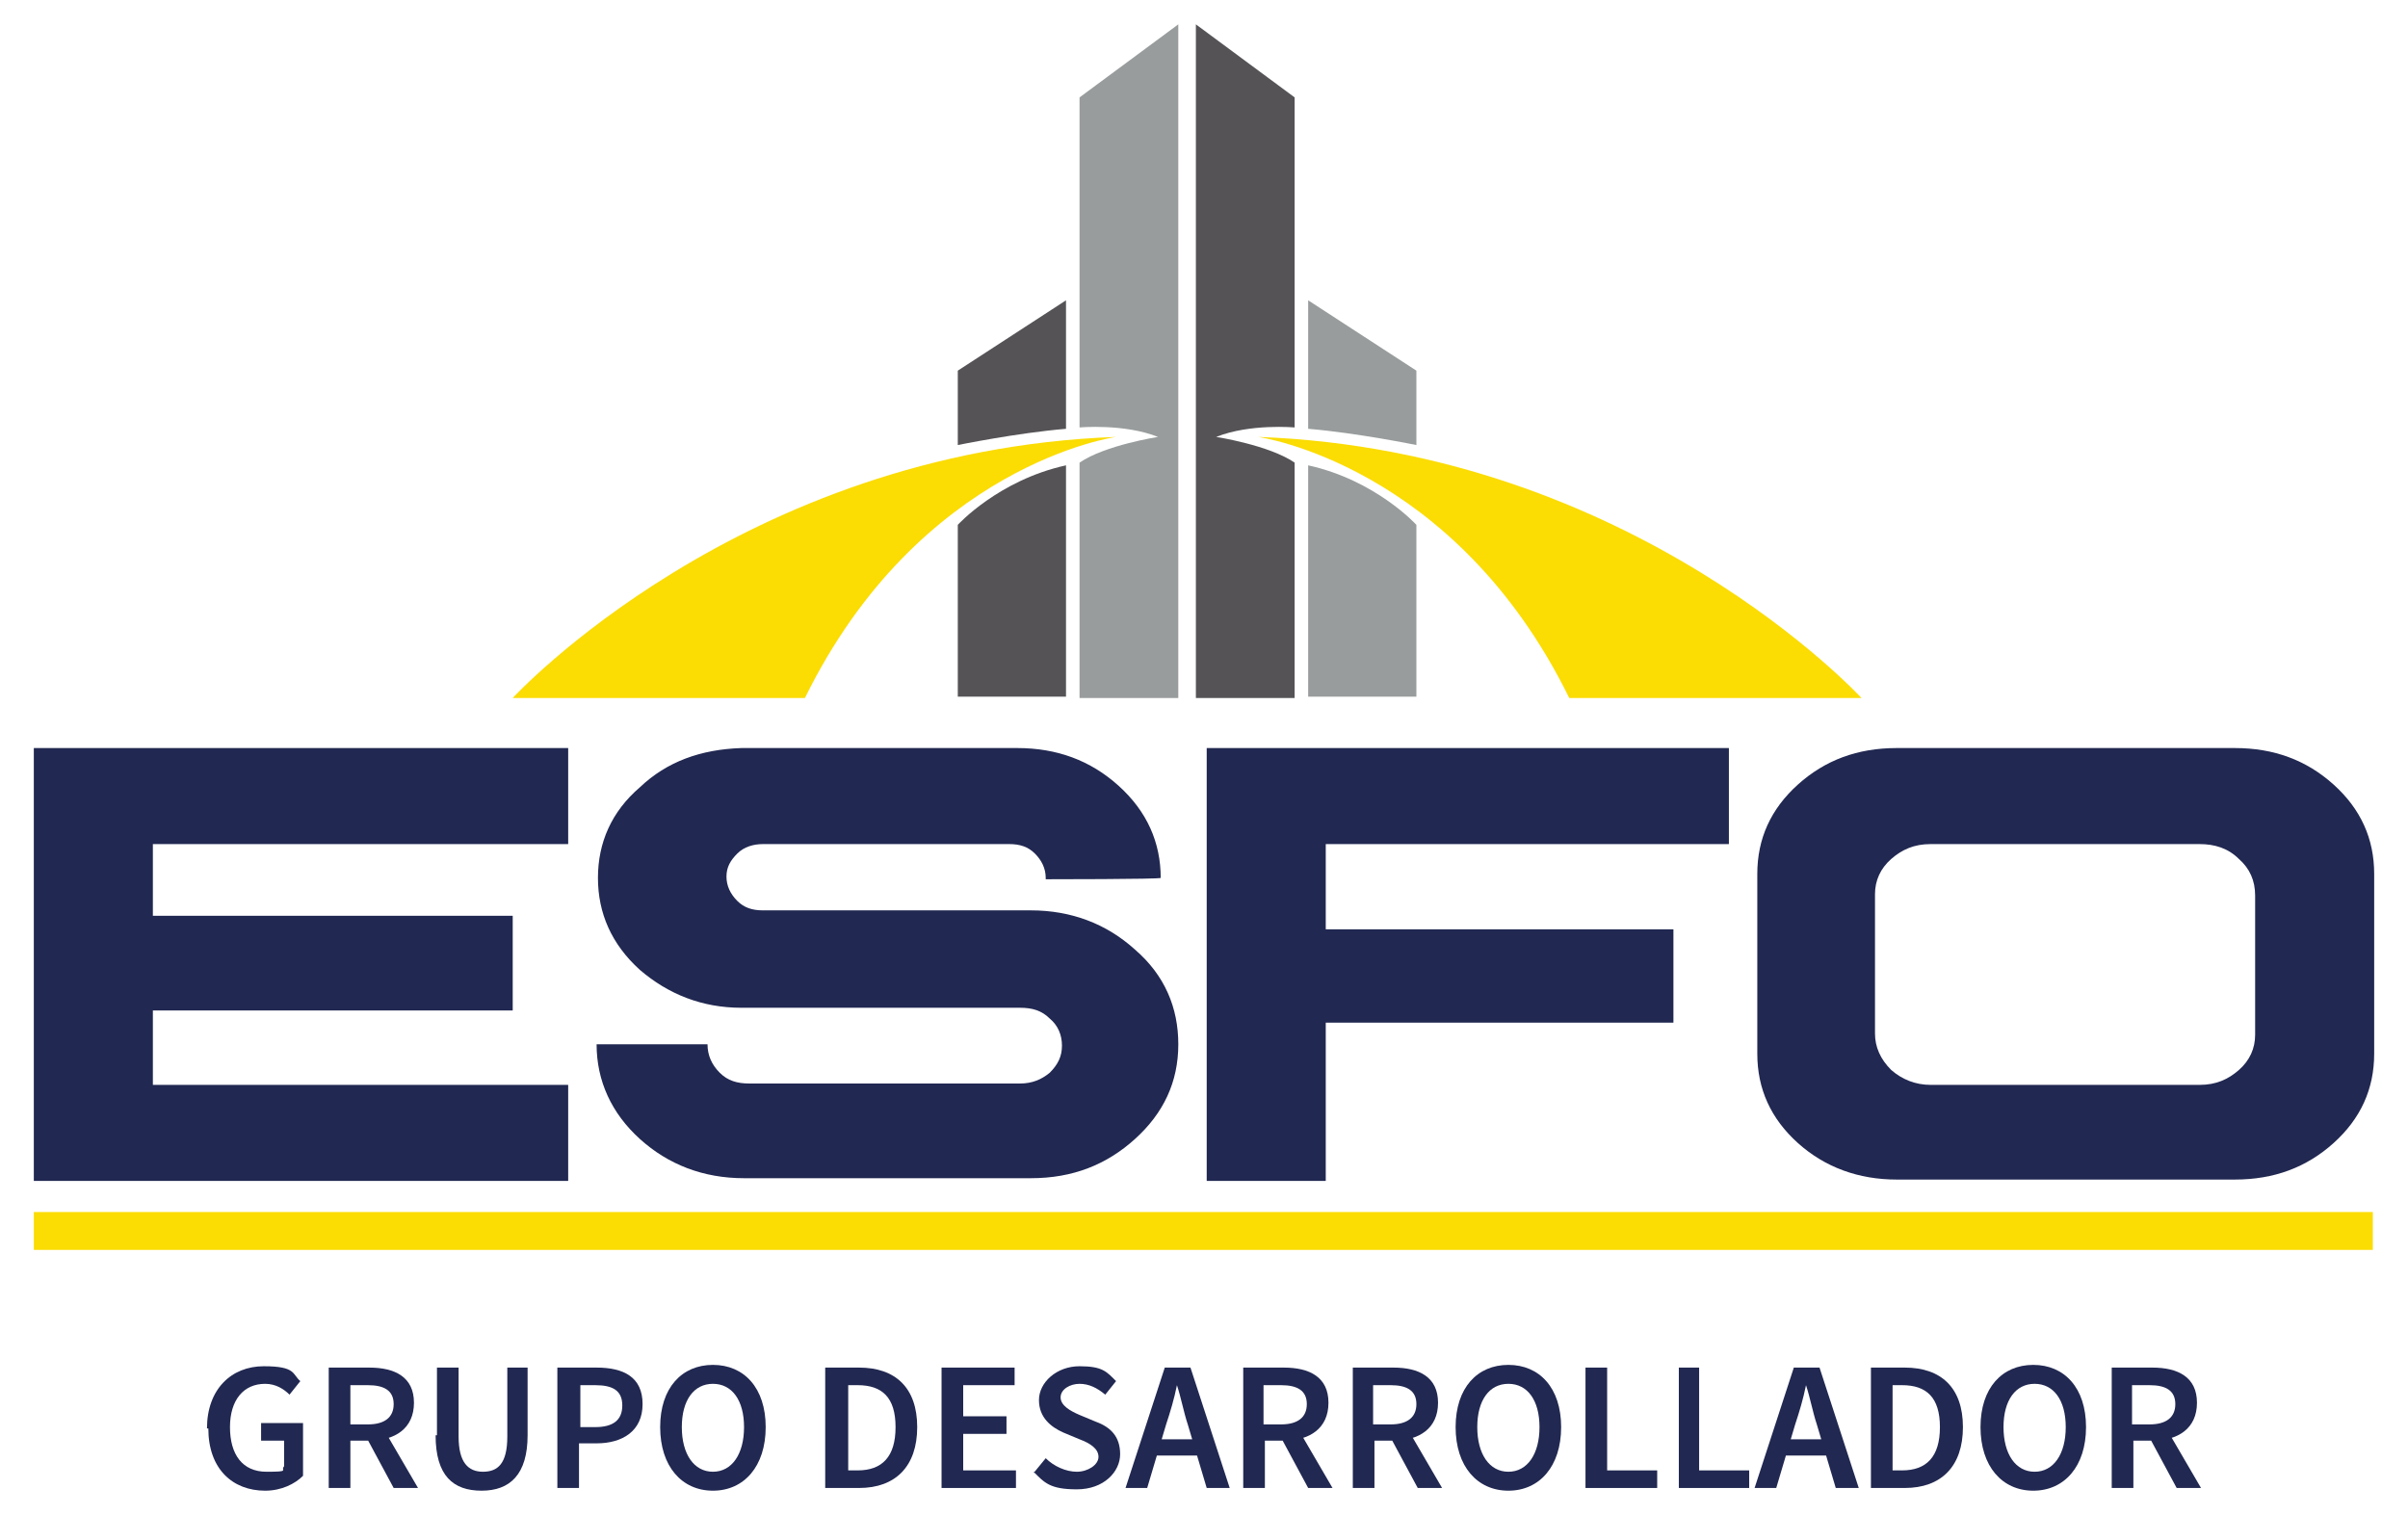 <?xml version="1.0" encoding="UTF-8"?>
<svg id="Capa_1" data-name="Capa 1" xmlns="http://www.w3.org/2000/svg" version="1.1" viewBox="0 0 178 112">
  <defs>
    <style>
      .cls-1 {
        fill: #fbdc03;
      }

      .cls-1, .cls-2, .cls-3, .cls-4 {
        stroke-width: 0px;
      }

      .cls-2 {
        fill: #555356;
      }

      .cls-3 {
        fill: #989c9c;
      }

      .cls-4 {
        fill: #212851;
      }
    </style>
  </defs>
  <rect class="cls-1" x="2.5" y="89.6" width="172.9" height="2.8"/>
  <path class="cls-1" d="M59.5,51.6h-21.6s16.8-18.3,44.6-19.3c0,0-14.5,2-23,19.3"/>
  <path class="cls-2" d="M78.8,34.4v17.1h-8v-12.7s3-3.3,8-4.4"/>
  <path class="cls-2" d="M78.8,31.7v-9.5l-8,5.2v5.5s4.4-.9,8-1.2"/>
  <path class="cls-3" d="M87.1,51.6V1.8l-7.3,5.4v24.4s3.3-.3,5.8.7c0,0-3.9.6-5.8,1.9v17.4h7.3Z"/>
  <path class="cls-1" d="M116,51.6h21.6s-16.8-18.3-44.6-19.3c0,0,14.5,2,23,19.3"/>
  <path class="cls-3" d="M96.7,34.4v17.1h8v-12.7s-3-3.3-8-4.4"/>
  <path class="cls-3" d="M96.7,31.7v-9.5l8,5.2v5.5s-4.4-.9-8-1.2"/>
  <path class="cls-2" d="M88.4,51.6V1.8l7.3,5.4v24.4s-3.3-.3-5.8.7c0,0,3.9.6,5.8,1.9v17.4h-7.3Z"/>
  <path class="cls-4" d="M15.3,105.6c0-2.9,1.8-4.6,4.2-4.6s2.1.6,2.7,1.1l-.8,1c-.4-.4-1-.8-1.8-.8-1.6,0-2.6,1.2-2.6,3.2s.9,3.3,2.7,3.3,1-.1,1.3-.4v-1.9h-1.7v-1.3h3.1v3.9c-.6.6-1.6,1.1-2.8,1.1-2.4,0-4.2-1.6-4.2-4.6"/>
  <path class="cls-4" d="M24.3,101.1h3c1.9,0,3.3.7,3.3,2.6s-1.4,2.8-3.3,2.8h-1.4v3.5h-1.6v-8.9ZM27.2,105.3c1.2,0,1.9-.5,1.9-1.5s-.7-1.4-1.9-1.4h-1.3v2.9h1.3ZM27,106.1l1.1-.9,2.8,4.8h-1.8l-2.1-3.9Z"/>
  <path class="cls-4" d="M32.3,106.1v-5h1.6v5.1c0,1.9.7,2.6,1.8,2.6s1.8-.6,1.8-2.6v-5.1h1.5v5c0,2.9-1.3,4.1-3.4,4.1s-3.4-1.1-3.4-4.1"/>
  <path class="cls-4" d="M41.3,101.1h2.8c2,0,3.4.7,3.4,2.7s-1.5,2.9-3.4,2.9h-1.3v3.3h-1.6v-8.9ZM44,105.5c1.3,0,2-.5,2-1.6s-.7-1.5-2-1.5h-1.1v3.1h1.1Z"/>
  <path class="cls-4" d="M48.8,105.5c0-2.9,1.6-4.6,3.9-4.6s3.9,1.7,3.9,4.6-1.6,4.7-3.9,4.7-3.9-1.8-3.9-4.7M55,105.5c0-2-.9-3.2-2.3-3.2s-2.3,1.2-2.3,3.2.9,3.3,2.3,3.3,2.3-1.3,2.3-3.3"/>
  <path class="cls-4" d="M61.1,101.1h2.4c2.7,0,4.3,1.5,4.3,4.4s-1.6,4.5-4.3,4.5h-2.5v-8.9ZM63.4,108.7c1.8,0,2.8-1,2.8-3.2s-1-3.1-2.8-3.1h-.7v6.3h.7Z"/>
  <polygon class="cls-4" points="69.6 101.1 75 101.1 75 102.4 71.2 102.4 71.2 104.7 74.4 104.7 74.4 106 71.2 106 71.2 108.7 75.1 108.7 75.1 110 69.6 110 69.6 101.1"/>
  <path class="cls-4" d="M76.4,108.9l.9-1.1c.6.6,1.5,1,2.3,1s1.6-.5,1.6-1.1-.6-1-1.4-1.3l-1.2-.5c-.9-.4-1.8-1.1-1.8-2.4s1.3-2.5,3-2.5,2,.4,2.7,1.1l-.8,1c-.6-.5-1.2-.8-1.9-.8s-1.4.4-1.4,1,.7,1,1.4,1.3l1.2.5c1.1.4,1.8,1.1,1.8,2.4s-1.2,2.6-3.2,2.6-2.4-.5-3.2-1.3"/>
  <path class="cls-4" d="M86.1,101.1h1.9l2.9,8.9h-1.7l-1.4-4.7c-.3-.9-.5-2-.8-2.9h0c-.2,1-.5,2-.8,2.9l-1.4,4.7h-1.6l2.9-8.9ZM85,106.4h4.2v1.2h-4.2v-1.2Z"/>
  <path class="cls-4" d="M91.9,101.1h3c1.9,0,3.3.7,3.3,2.6s-1.4,2.8-3.3,2.8h-1.4v3.5h-1.6v-8.9ZM94.7,105.3c1.2,0,1.9-.5,1.9-1.5s-.7-1.4-1.9-1.4h-1.3v2.9h1.3ZM94.6,106.1l1.1-.9,2.8,4.8h-1.8l-2.1-3.9Z"/>
  <path class="cls-4" d="M100,101.1h3c1.9,0,3.3.7,3.3,2.6s-1.4,2.8-3.3,2.8h-1.4v3.5h-1.6v-8.9ZM102.8,105.3c1.2,0,1.9-.5,1.9-1.5s-.7-1.4-1.9-1.4h-1.3v2.9h1.3ZM102.7,106.1l1.1-.9,2.8,4.8h-1.8l-2.1-3.9Z"/>
  <path class="cls-4" d="M107.6,105.5c0-2.9,1.6-4.6,3.9-4.6s3.9,1.7,3.9,4.6-1.6,4.7-3.9,4.7-3.9-1.8-3.9-4.7M113.8,105.5c0-2-.9-3.2-2.3-3.2s-2.3,1.2-2.3,3.2.9,3.3,2.3,3.3,2.3-1.3,2.3-3.3"/>
  <polygon class="cls-4" points="117.2 101.1 118.8 101.1 118.8 108.7 122.5 108.7 122.5 110 117.2 110 117.2 101.1"/>
  <polygon class="cls-4" points="124.1 101.1 125.6 101.1 125.6 108.7 129.3 108.7 129.3 110 124.1 110 124.1 101.1"/>
  <path class="cls-4" d="M132.6,101.1h1.9l2.9,8.9h-1.7l-1.4-4.7c-.3-.9-.5-2-.8-2.9h0c-.2,1-.5,2-.8,2.9l-1.4,4.7h-1.6l2.9-8.9ZM131.4,106.4h4.2v1.2h-4.2v-1.2Z"/>
  <path class="cls-4" d="M138.4,101.1h2.4c2.7,0,4.3,1.5,4.3,4.4s-1.6,4.5-4.3,4.5h-2.5v-8.9ZM140.6,108.7c1.8,0,2.8-1,2.8-3.2s-1-3.1-2.8-3.1h-.7v6.3h.7Z"/>
  <path class="cls-4" d="M146.4,105.5c0-2.9,1.6-4.6,3.9-4.6s3.9,1.7,3.9,4.6-1.6,4.7-3.9,4.7-3.9-1.8-3.9-4.7M152.7,105.5c0-2-.9-3.2-2.3-3.2s-2.3,1.2-2.3,3.2.9,3.3,2.3,3.3,2.3-1.3,2.3-3.3"/>
  <path class="cls-4" d="M156.1,101.1h3c1.9,0,3.3.7,3.3,2.6s-1.4,2.8-3.3,2.8h-1.4v3.5h-1.6v-8.9ZM158.9,105.3c1.2,0,1.9-.5,1.9-1.5s-.7-1.4-1.9-1.4h-1.3v2.9h1.3ZM158.8,106.1l1.1-.9,2.8,4.8h-1.8l-2.1-3.9Z"/>
  <polygon class="cls-4" points="42 55.3 42 62.4 11.3 62.4 11.3 67.7 37.9 67.7 37.9 74.7 11.3 74.7 11.3 80.2 42 80.2 42 87.3 2.5 87.3 2.5 55.3 42 55.3"/>
  <path class="cls-4" d="M75.2,55.3c2.9,0,5.4.9,7.5,2.8,2.1,1.9,3.1,4.2,3.1,6.8h0c0,.1-8.5.1-8.5.1,0,0,0-.1,0-.1,0-.7-.3-1.3-.8-1.8-.5-.5-1.1-.7-1.9-.7h-18.2c-.7,0-1.4.2-1.9.7-.5.5-.8,1-.8,1.7,0,.7.3,1.3.8,1.8.5.5,1.1.7,1.9.7,2.1,0,5.5,0,9.9,0,4.5,0,7.8,0,9.9,0,3,0,5.6,1,7.7,2.9,2.2,1.9,3.2,4.3,3.2,7,0,2.8-1.1,5.1-3.2,7-2.1,1.9-4.6,2.9-7.7,2.9h-21.2c-3,0-5.6-1-7.7-2.9-2.1-1.9-3.2-4.3-3.2-7h8.2c0,.8.3,1.5.9,2.1.6.6,1.3.8,2.2.8h20c.9,0,1.6-.3,2.2-.8.6-.6.9-1.2.9-2s-.3-1.5-.9-2c-.6-.6-1.3-.8-2.2-.8h-20.6c-2.9,0-5.4-1-7.5-2.8-2.1-1.9-3.1-4.2-3.1-6.8s1-4.9,3.1-6.7c2-1.9,4.5-2.8,7.5-2.9h20.4Z"/>
  <polygon class="cls-4" points="127.8 55.3 127.8 62.4 98 62.4 98 68.7 123.7 68.7 123.7 75.6 98 75.6 98 87.3 89.2 87.3 89.2 55.3 127.8 55.3"/>
  <path class="cls-4" d="M165.2,55.3c2.9,0,5.3.9,7.3,2.7,2,1.8,3,4,3,6.6v13.3c0,2.6-1,4.8-3,6.6-2,1.8-4.4,2.7-7.3,2.7h-25c-2.8,0-5.3-.9-7.3-2.7-2-1.8-3-4-3-6.6v-13.3c0-2.6,1-4.8,3-6.6,2-1.8,4.4-2.7,7.3-2.7h25ZM139.8,63.5c-.8.7-1.2,1.6-1.2,2.6v10.3c0,1,.4,1.9,1.2,2.7.8.7,1.8,1.1,2.9,1.1h19.9c1.2,0,2.1-.4,2.9-1.1.8-.7,1.2-1.6,1.2-2.6v-10.3c0-1.1-.4-2-1.2-2.7-.8-.8-1.8-1.1-2.9-1.1h-19.9c-1.2,0-2.1.4-2.9,1.1"/>
</svg>